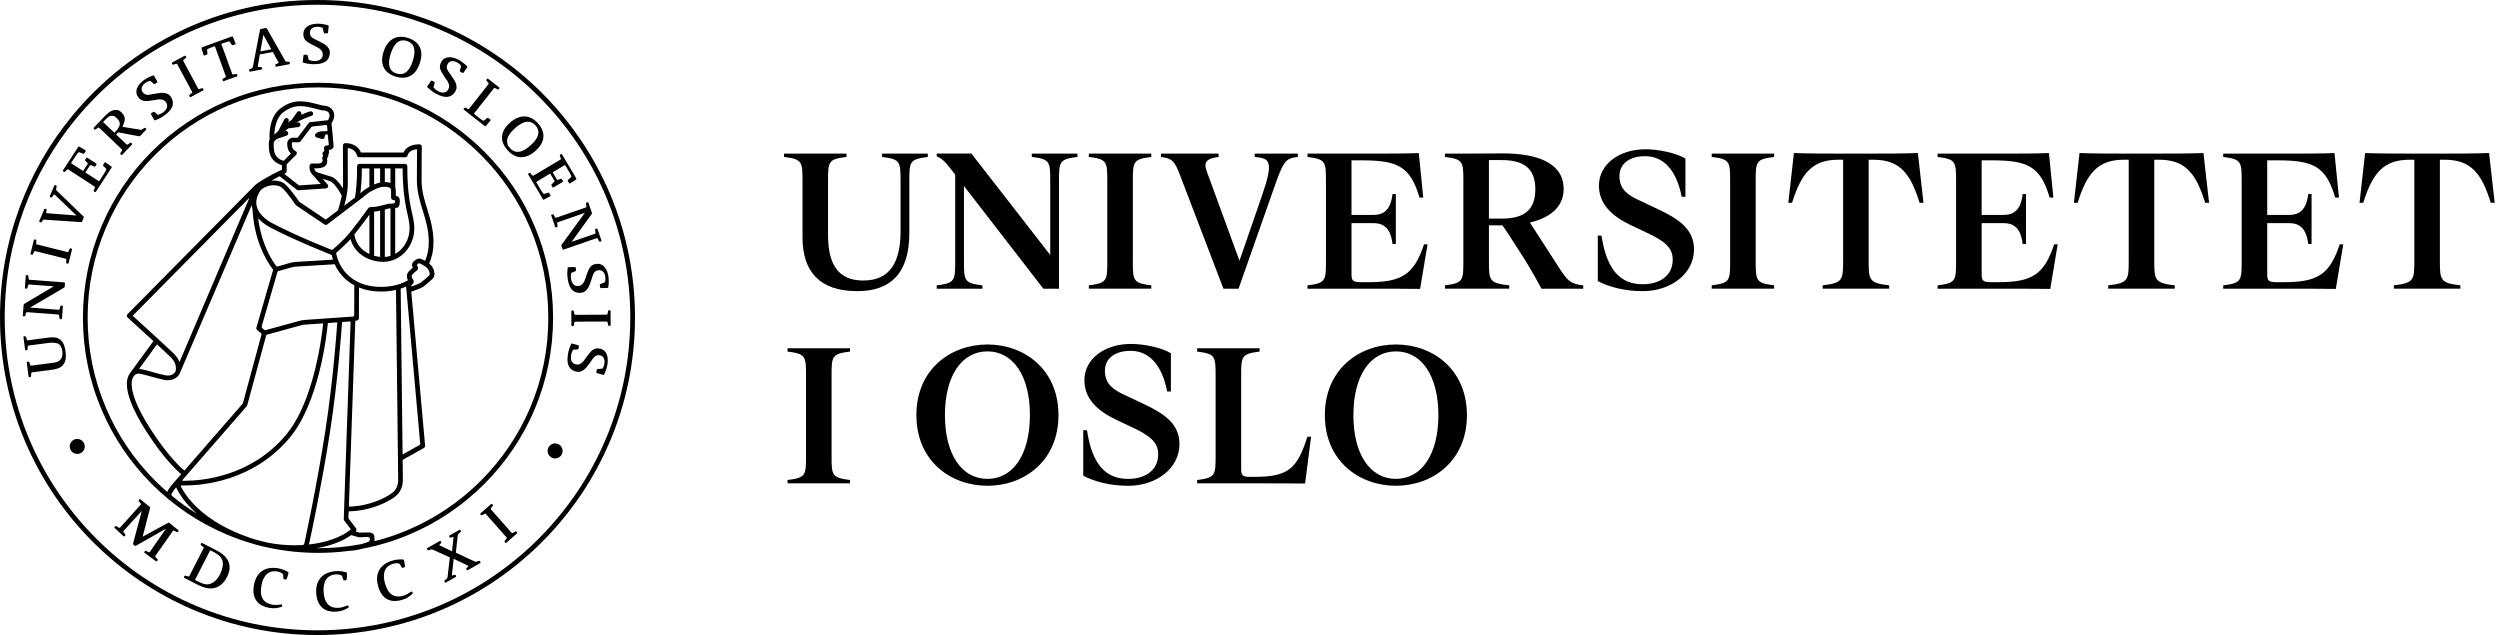 <?xml version="1.0" encoding="UTF-8"?>
<svg id="Layer_1" data-name="Layer 1" xmlns="http://www.w3.org/2000/svg" version="1.1" viewBox="0 0 911.89 231.63">
  <defs>
    <style>
      .cls-1 {
        fill: #000;
        stroke-width: 0px;
      }
    </style>
  </defs>
  <g id="Segl">
    <g>
      <path class="cls-1" d="M0,115.82c0-27.98,9.92-53.65,26.44-73.67h0C47.68,16.41,79.83,0,115.8,0h0c63.97,0,115.81,51.86,115.82,115.82h0c0,63.95-51.85,115.81-115.82,115.81h0c-63.95,0-115.8-51.85-115.8-115.81h0ZM1.72,115.82c0,31.51,12.77,60.02,33.42,80.67h0c20.65,20.65,49.16,33.42,80.66,33.42h0c31.51,0,60.03-12.77,80.68-33.42h0c20.65-20.65,33.42-49.16,33.42-80.67h0c0-31.5-12.77-60.02-33.42-80.67h0C175.83,14.5,147.31,1.73,115.8,1.73h0C80.36,1.73,48.7,17.89,27.77,43.25h0C11.49,62.98,1.72,88.26,1.72,115.82h0Z"/>
      <g>
        <path class="cls-1" d="M25.44,162.8c.02-1.51,1.26-2.72,2.77-2.7,1.51.02,2.73,1.26,2.71,2.77-.02,1.52-1.26,2.73-2.77,2.71-1.51-.02-2.72-1.26-2.71-2.78Z"/>
        <path class="cls-1" d="M199.74,164.44c.02-1.51,1.26-2.72,2.77-2.7,1.51.02,2.73,1.26,2.71,2.77-.02,1.51-1.26,2.73-2.77,2.71-1.51-.03-2.73-1.27-2.71-2.78Z"/>
      </g>
      <path class="cls-1" d="M195.02,82.55c-4.33-10.22-10.51-19.39-18.39-27.27-7.87-7.86-17.04-14.05-27.25-18.37-10.57-4.46-21.81-6.72-33.37-6.72s-22.81,2.26-33.39,6.72c-10.21,4.32-19.37,10.52-27.26,18.37-7.87,7.88-14.05,17.04-18.36,27.27-4.48,10.56-6.75,21.8-6.75,33.36s2.27,22.83,6.75,33.39c4.31,10.2,10.49,19.38,18.36,27.25,7.88,7.87,17.04,14.06,27.26,18.38,3.2,1.36,6.46,2.5,9.77,3.45.03.01.06.02.09.03,1.66.52,3.35.93,5.05,1.27,6.03,1.32,12.2,1.99,18.48,1.99,3.82,0,7.61-.25,11.35-.74h.03c2.18-.13,3.72-.46,4.73-.77,5.9-1.12,11.68-2.86,17.26-5.22,10.21-4.32,19.38-10.51,27.25-18.38l-.61-.61.61.61c7.88-7.87,14.05-17.05,18.38-27.25,4.46-10.56,6.73-21.8,6.73-33.39s-2.26-22.8-6.72-33.37ZM62.81,180.96c-.13-.11-.35-.47-.24-.75.05-.11.11-.24.18-.36.37-.69.97-1.49,1.48-2.1.89,1.92,3.04,5.63,7.58,9.64-3.14-1.94-6.14-4.08-9-6.43ZM62.1,130.12c1.76,1.72,2.07,3.21,2.08,4.22,0,.41-.06.73-.11.95-.03.11-.05.19-.07.24,0,.01-.01.02-.01.03-.08.12-.77,1.42-2.74,1.42-.3,0-.65-.03-1.03-.11-3.33-.65-6.63-1.94-9.35-2.28-.04-.01-.1,0-.15-.01l6.54-8.97c2.14,1.97,3.99,3.69,4.84,4.51ZM48.4,115.17l42.62-43.1-25.55,59.99c-.38-1-1.05-2.1-2.17-3.18-2.39-2.32-12.24-11.29-14.9-13.71ZM59.88,138.56c.48.09.94.14,1.36.14,1.52.01,2.62-.57,3.3-1.16s.96-1.17.99-1.24h0v-.02s.01-.02.02-.05l.05-.11,26.21-61.3c.06.41.18,1.2.29,1.58.41,6.88,1.99,11.71,3.65,15.41.96,2.14,1.94,3.78,2.7,4.93.38.58.71,1.04.96,1.37.08.11.16.21.22.29l-6.11,21.11c-.1.33.02.7.29.91l1.46,1.16s.18.17.1.49c-.09.32-6.8,25.1-6.8,25.1l-21.32,24.48c-1.58-1.31-6.2-5.59-12.32-15.1-5.33-8.27-6.92-13.49-6.91-16.46,0-1.48.37-2.38.81-2.94l.02-.02.02-.03s.05-.07.08-.1c.49-.54,1.09-.73,1.54-.73.06,0,.11,0,.16.01,2.37.3,5.72,1.58,9.23,2.28ZM105.09,48.34c-.15-.44-.62-.68-1.06-.54.38-.34.75-.66,1.11-.97l3.7-.48c.47-.06.8-.5.74-.97s-.49-.8-.97-.74l-.56.08c1.16-.68,2.34-1.23,3.32-1.63.66-.27,1.22-.48,1.62-.62.4-.13.61-.2.62-.2.46-.13.72-.61.58-1.07-.14-.45-.62-.71-1.07-.58-.03.01-1.47.43-3.33,1.28.27-.39.18-.92-.21-1.2-.39-.27-.93-.18-1.2.21l-1.98,2.81c-.18.12-.36.23-.53.35-.25.18-.53.39-.83.63l.2-.39c.22-.42.05-.94-.37-1.16-.42-.22-.94-.05-1.16.37l-2.17,4.22c-.54.5-1.04.97-1.47,1.38.07-2.25.67-6.22,3.2-8.11,2.48-1.9,4.54-2.31,6.26-2.31,1.01,0,1.9.15,2.69.27.37.05,1.7.37,2.85.66,1.16.3,2.21.57,2.21.58l.22.03c1.27.01,1.9.33,2.24.67.34.34.47.8.48,1.31.01.43-.18.92-.39,1.29-.08.14-.15.24-.21.34l-6.43.71c-.23.03-.45.15-.59.33l-4.05,5.34h-1.98s-.18.03-.18.03c-.08.02-.44.1-.84.43-.41.32-.81.97-.79,1.8-.01,1.61.55,2.71,1.16,3.35.06.07.13.13.19.19l-2.64,2.64c-.41-.11-1.08-.34-1.7-.78-.8-.56-1.53-1.39-1.77-2.84-.13-.84-.18-1.53-.18-2.08,0-.58.05-1,.11-1.3.01-.01.02-.01.03-.02,0,0,.39-.38.99-.96l3.64-1.24c.41-.17.65-.66.5-1.11ZM118.26,54.92s.01.27-.21.4c-.23.13-.38.35-.43.61-.04.26.07.5.21.71.03.05.04.16-.02.27-.06.1-.17.3-.17.3-.12.21-.15.46-.07.69v.03c.04.1.1.38.1.68,0,.17-.13.65-.47.79-.32.14-.86.25-1.58.27l-1.82-.04c-.42-.01-.79.29-.86.7-.01.04-.05.27-.05.63,0,.47.07,1.18.45,1.9.14.28.35.55.6.8,0,0,0,.01.01.01h0l3.06,3.43-7.94.54-5.41-4.23c.27-.13.42-.21.42-.21.29-.14.48-.44.48-.77v-2.5l3.47-3.48c.21-.21.3-.53.23-.82-.08-.3-.3-.53-.59-.61h0c-.16-.11-1.2-.44-1.23-2.57.01-.35.1-.39.17-.48.03-.02.06-.04.08-.06l2.26-.02c.27,0,.52-.13.68-.34,0,0,3.61-4.78,3.86-5.08.25-.31.63-.34.63-.34l4.89-.53s.25-.01.29.29c.04.45.09,1,.15,1.6.01.25-.15.34-.25.35-.62.02-1.27.04-1.96.06-.72.03-1.51.36-2.03.8-.39.32-.4.93-.04,1.28.2.19.63.26,1.1.4.59.18,1.25.4,1.58.3.42-.14.58-.51.61-.92.03-.45.3-.77.76-.77.19,0,.31.16.33.32.09.86.24,1.94.3,2.56.03.3.05.58.07.82.01.31-.26.33-.4.35-.29.04-.51.04-.51.05-.23.01-.45.11-.6.29-.16.17-.23.4-.22.63l.07.91ZM108.28,69.22c.15.12.34.18.53.18h.06l10.02-.68c.33-.02.62-.23.74-.54.13-.3.06-.65-.15-.9l-1.8-2.02c1.05.32,1.95.6,2.65.81.54.14,1.52,1,2.35,2.13.79,1.03,1.51,2.25,1.99,3.24-.35,1.78-.86,3.53-1.4,5.29l-4.44,3.37-9.67-6.51c-.49-.72-2.74-4-4.9-6.17-1.15-1.13-2.77-1.58-4.39-1.58-.3,0-.6.02-.9.05.42-.23.85-.46,1.26-.68.63-.33,1.24-.65,1.77-.93l6.28,4.94ZM99.85,67.57c1.32,0,2.49.38,3.18,1.07,1.12,1.12,2.33,2.64,3.24,3.88.92,1.24,1.54,2.17,1.54,2.18.06.1.14.18.24.24l10.32,6.95c.31.21.71.2,1-.03l13.14-9.99.06-.05s.29-.26.67-.58c.38-.32.86-.7,1.15-.88.68-.45,3.58-2.17,5.43-2.22.16-.01.32-.01.47-.01.89-.01,1.54.15,1.87.37.31.22.45.4.48,1.05,0,1.05.02,2.6.02,2.6,0,.42.3.7.71.77.32,0,.76.09.76.59,0,.57-.39.65-.57.68-.31.04-.61.08-.73.09h-.81l-.22.03s-1.11.29-2.3.57c-.59.14-1.21.29-1.71.39-.25.05-.47.1-.64.13-.08.01-.15.02-.2.03-.05.01-.06,0-.06.01-.76,0-1.94.13-1.96.13-.24.03-.47.16-.61.36,0,.01-1.46,2.07-3.28,4.5s-4.03,5.25-5.44,6.66-2.68,2.58-3.53,3.32c-.26.23-.49.42-.68.58-.1.08-.33.19-.58.09-1.26-.52-3.95-1.6-7.19-2.98-4.52-1.93-10.12-4.44-14.36-6.71-.84-.43-2.34-1.35-3.58-2.66-.13-.14-.26-.29-.39-.44-.04-.05-.08-.1-.12-.14-.1-.12-.19-.24-.28-.35-.07-.09-.13-.19-.2-.28-.06-.08-.11-.16-.16-.25-.06-.09-.12-.19-.18-.29-.02-.04-.04-.08-.07-.12-.12-.21-.22-.42-.31-.64-.01-.03-.03-.06-.04-.09-.05-.13-.1-.26-.14-.39h0c-.08-.24-.14-.48-.19-.72-.02-.1-.04-.21-.06-.31-.01-.08-.02-.16-.03-.24-.02-.2-.04-.4-.04-.61,0-.14.01-.27.02-.41.01-.11.02-.23.04-.35v-.06c.04-.28.1-.56.18-.85h0c.05-.17.1-.35.17-.53,0-.01.01-.02.01-.03.06-.16.13-.34.2-.51.01-.02.02-.05.03-.07.07-.16.15-.32.24-.48.02-.03.04-.07.06-.11.11-.19.22-.39.34-.59h0c.78-1.33,3.03-2.32,5.09-2.3ZM126.83,54.44c0-.38.13-.44.2-.43,1.31.21,2.03.78,2.49,1.32.28.34.45.69.55.94.05.13.08.23.1.3.01.03.01.06.02.07h0c.07.41.43.72.85.72h16.8c.43,0,.79-.31.85-.73.02-.08.15-.63.69-1.14.45-.42,1.19-.88,2.53-1.05.18-.04.21.14.21.3,0,1.78-.06,5.49-.06,10.87,0,4.38,1.13,7.92,2.21,11.42,1.09,3.51,2.13,6.98,2.13,11.42,0,2.37-.45,4.64-1.33,6.7-.77-.43-1.42-.69-1.78-.79-.12-.03-.24-.05-.36-.05-.68.03-1.12.33-1.55.63-.42.34-.75.58-.99,1.12-.07.18-.1.36-.1.53.01.47.17.79.29,1.04-.18.15-.39.32-.6.51-.28.25-.57.52-.82.81s-.48.56-.62.98c-.08.26-.13.53-.13.81,0,.53.15,1.01.39,1.5-2.61,1.51-5.88,2.4-9.82,2.41-5.75,0-9.86-1.98-12.6-4.84-2.03-2.14-3.29-4.8-3.8-7.56.85-.72,2.34-2.03,4.23-3.92.32-.32.67-.7,1.04-1.12.61,2.16,1.82,3.96,3.4,5.3,2.21,1.88,5.1,2.89,8.09,2.98.05.01.11.02.16.02.02,0,.05,0,.07-.01.07,0,.14.01.21.01,6.47-.02,11.32-5.75,11.33-12.09,0-2.85-.67-4.84-1.29-7.91-.63-3.08-1.25-7.36-1.25-14.89,0-.23-.09-.45-.25-.61-.16-.16-.38-.25-.61-.25h-16.59c-.23,0-.45.09-.61.25-.16.16-.25.38-.25.61,0,5.39-.35,8.86-.79,11.44l-3.9,2.96c.31-1.12.59-2.26.81-3.42.02-.05.02-.1.03-.15.28-1.5.45-3.04.46-4.63,0-5.7-.02-10.22-.04-12.38ZM150.75,102.11c-.47-.66-.62-1.1-.61-1.39,0-.1.01-.19.05-.3h0c.07-.16.58-.71,1.04-1.1.46-.41.88-.72.88-.72.24-.15.4-.54.38-.77-.01-.34-.1-.46-.16-.6-.06-.12-.12-.23-.17-.32-.06-.13-.1-.42.16-.67.29-.3.71-.18.79-.14.32.13.84.37,1.35.67.75.44,1.51,1.05,1.78,1.57.28.48.51,1.12.5,1.55,0,.29-.12.5-.26.66-.28.32-2.81,2.44-3.07,2.6-.27.19-1.35.65-2.27.99-.27.1-.53.19-.76.28-.32.13-.37-.08-.37-.08,0,0-.06-.19.06-.31.15-.12.29-.25.43-.4.15-.2.38-.39.41-.93.03-.18-.03-.41-.16-.59ZM153.28,161.9s.03.25-.17.37c-.2.11-6.26,3.51-6.26,3.51l-.7-60.5c.69-.22,1.35-.48,1.98-.77l5.15,57.39ZM125.55,189.87s2.23,2.89,2.32,3.02c.09.13.02.28-.04.33-3.38,2.76-8.86,4.69-15.13,5.38.99-4.55,4.79-22.48,7.62-40.74,2.91-18.82,4.2-36.69,4.45-40.41,0,0,2.26-.15,2.66-.19.39-.04.44.19.44.43-.01.24-2.48,71.6-2.48,71.6-.02.23.04.42.16.58ZM95.51,118.85s5.6-19.36,5.68-19.62c.07-.26.33-.33.33-.33,0,0,4.1-1.15,4.75-1.36s1.73-.29,1.73-.29l14.09-.86c.74,1.65,1.75,3.21,3.05,4.58,1.14,1.21,2.51,2.26,4.09,3.11,0,0-.03,10.72-.03,10.92s-.1.43-.55.47c-.45.04-14.17.99-17.59,1.24-.49.03-1.07.12-1.59.26-.52.15-12.47,3.42-12.47,3.42,0,0-.41.06-.61-.09-.2-.16-.31-.25-.68-.54-.37-.3-.2-.91-.2-.91ZM100.81,97.11c-1.36-1.87-5.32-7.41-6.66-17.52.09.11.19.21.28.31,1.43,1.5,3.06,2.5,4.03,3,8.63,4.62,22.48,10.08,22.5,10.09.01,0,.02,0,.03.01.12.58.28,1.14.47,1.71l-13,.79s-1.53.07-2.63.38c-1.33.37-4.37,1.24-4.57,1.31-.26.07-.41-.02-.45-.08ZM129.6,117.03l.63-.13c.4-.08.69-.44.69-.84l.03-11.17c2.3.93,4.97,1.46,8.01,1.46h.03c1.95,0,3.77-.22,5.45-.6l.8,69.21v.21c.01.71-.18,3.19-2.21,4.65-2.52,1.84-8.16,4.77-15.78,4.97l2.35-67.76ZM129.26,85.51c2.01-2.47,4.23-5.5,5.48-7.22v14.37c-.86-.4-1.66-.9-2.36-1.5-1.63-1.39-2.77-3.26-3.12-5.65ZM136.46,93.29v-16.13c.15-.01.3-.01.42-.01.35-.01.71-.09,1.26-.2.16-.04.33-.07.51-.11v16.86c-.75-.08-1.48-.21-2.19-.41ZM140.37,93.72v-17.3c.79-.19,1.48-.37,1.74-.43h.32v17.35c-.66.21-1.34.34-2.06.38ZM145.72,72.51c-.1-.31-.29-.77-.88-.97-.15-.04-.32-.09-.47-.12,0-.54-.01-1.3-.01-1.89.01-.41-.06-.81-.2-1.17v-6.93h2.7c.04,7.1.67,11.32,1.28,14.38.65,3.19,1.26,5.02,1.25,7.57,0,2.74-1.05,5.35-2.79,7.26-.71.79-1.54,1.45-2.45,1.96v-16.75c.06-.01.13-.02.18-.02.08-.01.16-.02.21-.02h.07c.32,0,.55-.16.66-.27.37-.41.36-.65.46-.98.07-.32.1-.68.11-1.04,0-.35-.02-.67-.12-1.01ZM142.43,61.43v5.29c-.62-.23-1.31-.31-2.06-.32v-4.97h2.06ZM138.65,61.43v5.14c-.75.16-1.5.42-2.19.72v-5.86h2.19ZM134.74,61.43v6.72c-.58.32-1.02.6-1.27.75-.78.49-1.83,1.43-2.03,1.61h0c.3-2.29.52-5.18.55-9.08h2.75ZM66.57,175.07c.22-.25,23.43-26.9,23.43-26.9.09-.1.15-.21.18-.34,0,0,6.87-25.35,6.92-25.52.05-.18.23-.23.23-.23,0,0,12.18-3.33,12.64-3.47.47-.13,1.14-.19,1.14-.19l6.76-.47c-.08.79-.22,2.06-.44,3.69-1.15,8.57-4.66,27.05-13.22,37.12-12.75,15.07-30.4,16.61-37.01,16.61h-.42c-.26,0-.43-.05-.21-.3ZM66.15,177.07c.31.01.66.01,1.04.01,6.84,0,25.05-1.57,38.32-17.21,10.92-12.97,13.66-37.71,14.09-42.04l3.42-.24c-.12,1.77-.42,5.97-.96,11.64-.71,7.61-1.83,17.85-3.46,28.38s-3.59,20.97-5.14,28.77c-1.15,5.77-2.07,10.09-2.47,11.95-.04.17-.25.48-.65.48-.95,0-1.9.09-2.87.08-3.14,0-6.39-.29-9.59-.91-1.68-.37-3.34-.78-4.99-1.26-11.87-3.74-18.76-9.03-22.69-13.31-1.97-2.15-3.2-4.06-3.93-5.42-.12-.22-.22-.42-.31-.61-.09-.19.02-.31.19-.31ZM115.64,199.93c4.92-.85,9.27-2.46,12.45-4.75l2.71.78c.1.03.2.04.3.04,0,0,2.52-.14,2.73-.15.72-.04,1.04.38,1.04.53s.02.34.02.34c0,0,.03.45-.26.74-.27.27-2.21.8-2.92,1.03-5.14.97-10.38,1.47-15.7,1.47-.12-.02-.25-.03-.37-.03ZM193.43,148.62c-4.25,10-10.29,18.98-18.02,26.71-7.72,7.71-16.7,13.77-26.7,18.01-3.94,1.67-7.97,3.02-12.07,4.05l-.1-1.67c0-1.01-1.14-1.51-1.77-1.51l-3.61.06s-1.11-.27-1.25-.31-.1-.18-.08-.21c.25-.31.27-.75.02-1.07l-2.76-3.6.09-2.56c8.1-.2,14.07-3.27,16.85-5.3,2.74-2.03,2.91-5.12,2.92-6.04,0-.13,0-.22-.01-.26l-.08-7.18s.05-.02.08-.03h0l7.68-4.31c.3-.17.46-.49.44-.83l-5.04-56.18c.22-.07.93-.32,1.74-.62.98-.38,2.02-.78,2.63-1.18.55-.39,2.86-2.33,3.42-2.91.49-.52.67-1.19.67-1.78-.01-.92-.36-1.75-.72-2.4-.32-.55-.75-1-1.23-1.39,1.06-2.36,1.6-4.97,1.59-7.67,0-4.71-1.13-8.42-2.21-11.93-1.09-3.51-2.14-6.83-2.14-10.91,0-7.57.08-12.07.08-12.08,0-.23-.09-.45-.25-.62-.16-.17-.38-.26-.61-.26-2.54-.01-4.12.83-4.99,1.77-.41.44-.65.87-.81,1.23h-15.54c-.15-.39-.41-.89-.83-1.4-.84-1.04-2.42-2.04-4.88-2.03-.23,0-.45.09-.61.26-.16.16-.25.38-.25.61,0,.01.05,5.71.05,13.7,0,.63-.03,1.25-.08,1.87-.32-.5-.66-1-1.02-1.48-.96-1.23-1.97-2.32-3.22-2.73-1.12-.34-2.79-.86-4.75-1.46-.72-.23-1.01-.55-1.22-.92-.12-.21-.18-.45-.22-.67l.95.02h.05c.86-.03,1.59-.14,2.22-.4.62-.25,1.18-.71,1.39-1.4.11-.35.14-.69.14-.99,0-.34-.04-.63-.09-.85l.41-.72c.13-.23.15-.51.05-.75.19-.17.29-.43.27-.69l-.06-.88s.08-.02.13-.02c.26-.05.53-.11.82-.24.14-.07.29-.15.45-.31.16-.15.33-.44.33-.77,0-.23-.05-.78-.13-1.65-.19-2.12-.52-5.72-.63-6.84.35-.47.96-1.44.98-2.71,0-.81-.23-1.77-.98-2.52-.72-.73-1.85-1.16-3.35-1.18-.67-.18-4.14-1.1-5.15-1.25-.75-.11-1.75-.28-2.93-.28-2.01-.01-4.55.53-7.31,2.67-3.57,2.81-3.86,7.84-3.88,10.07,0,.43.01.77.03.96-.12.36-.3,1.1-.3,2.28,0,.65.05,1.43.2,2.35.35,2.23,1.73,3.58,2.95,4.28.62.36,1.2.57,1.64.7v1.64c-.68.34-4.97,2.23-9.1,5.07-.09.08-.43.27-.75.64-.01.01-.02.01-.03.02l-46.43,46.95c-.16.16-.25.39-.25.63.01.23.11.46.28.61.01.01,3.2,2.91,6.74,6.15.88.81,1.79,1.63,2.67,2.44l-8.51,11.67c-.72.91-1.18,2.24-1.17,4,.01,3.56,1.77,8.97,7.18,17.4,6.17,9.59,10.89,14.01,12.64,15.46l-2.25,2.58c-.08.08-.8.84-1.54,1.83-.39.51-.78,1.08-1.09,1.66-.08.14-.15.28-.21.43-1.52-1.32-3-2.69-4.44-4.13-7.71-7.72-13.77-16.7-17.99-26.71-4.39-10.34-6.61-21.35-6.61-32.71s2.22-22.33,6.61-32.69c4.23-10.02,10.28-19,17.99-26.72,7.73-7.71,16.7-13.77,26.71-18.01,10.37-4.37,21.36-6.59,32.71-6.59s22.34,2.21,32.7,6.59c10.01,4.24,18.99,10.3,26.7,18.01s13.77,16.7,18.02,26.72c4.37,10.36,6.59,21.36,6.59,32.69.03,11.37-2.19,22.38-6.56,32.72Z"/>
      <g>
        <path class="cls-1" d="M17.79,123.12c.99-.13,1.84-.12,2.54.03.71.15,1.31.44,1.8.87s.88,1.01,1.17,1.73c.29.71.5,1.58.63,2.59.11.86.12,1.67.04,2.4-.09.73-.31,1.38-.66,1.94s-.83,1.02-1.45,1.39c-.62.36-2.09.67-2.09.67-.14.03-.37.07-.51.09l-7.6.99c-.14.02-.26.15-.27.29l-.06,1.12c-.01.14-.13.28-.27.3l-.34.04c-.14.02-.27-.08-.29-.22l-.67-5.12c-.02-.14.08-.27.23-.29l.33-.04c.14-.02.29.08.34.21l.35,1.05c.04.14.2.23.34.21l8.5-1.11c1.04-.14,1.82-.55,2.34-1.26.52-.7.7-1.67.54-2.89-.17-1.27-.6-2.15-1.3-2.64-.7-.49-2.81-.48-2.81-.48-.14,0-.38.02-.52.04l-7.72,1.01c-.14.02-.27.15-.27.29l-.07,1.12c-.01.15-.13.28-.27.3l-.33.04c-.14.02-.27-.08-.29-.23l-.6-4.59c-.02-.14.08-.27.22-.29l.34-.04c.14-.02.29.08.34.21l.35,1.07c.04.13.2.23.34.21l7.65-1.01Z"/>
        <path class="cls-1" d="M8.62,111.22c0-.14.12-.32.24-.39l10.73-6.4-8.98-.66c-.14-.01-.29.09-.33.23l-.29,1.06c-.04.14-.19.24-.33.23l-.34-.02c-.14-.01-.25-.14-.24-.28l.33-4.41c.01-.14.14-.25.28-.24l.34.03c.14.01.27.14.29.28l.13,1.12c.02.14.15.27.29.28l12.72.96c.14.01.25.14.24.28l-.1,1.25c-.01.14-.12.32-.24.39l-12.4,7.27,10.45.79c.14.01.29-.09.33-.23l.29-1.06c.04-.14.18-.24.33-.23l.34.02c.14.01.25.13.24.28l-.34,4.42c-.01.14-.14.25-.28.24l-.34-.03c-.14-.01-.27-.14-.29-.28l-.13-1.11c-.02-.14-.15-.27-.29-.28l-11.43-.87c-.14-.01-.29.09-.33.23l-.29,1.08c-.04.14-.18.24-.33.23l-.34-.02c-.14-.01-.25-.14-.24-.28l.31-3.88Z"/>
        <path class="cls-1" d="M13.02,87.4c.14.04.25.18.24.32l-.06,1.1c-.01.14.1.29.24.33l11.13,2.78c.14.04.3-.04.36-.17l.46-1c.06-.13.22-.21.36-.17l.33.08c.14.04.23.18.19.32l-1.25,5.01c-.04.14-.18.22-.31.19l-.33-.08c-.14-.03-.25-.18-.24-.32l.06-1.1c.01-.14-.1-.29-.24-.32l-11.13-2.78c-.14-.04-.3.04-.36.17l-.47,1c-.06.13-.22.21-.36.17l-.33-.09c-.14-.03-.22-.17-.19-.31l1.25-5.01c.04-.14.18-.22.32-.19l.33.07Z"/>
        <path class="cls-1" d="M30.46,78.96c.1.1.14.29.08.42l-.6,1.42c-.06.13-.22.23-.36.22l-13.51-.91c-.14-.01-.33.08-.41.19l-.5.68c-.09.12-.26.17-.39.11l-.31-.13c-.13-.05-.19-.21-.14-.34l1.85-4.35c.06-.13.21-.19.34-.14l.31.13c.13.05.22.22.19.36l-.16.87c-.02.14.07.26.21.28l10.85.84-7.97-7.62c-.1-.1-.25-.08-.34.04l-.6.88c-.08.12-.25.17-.39.12l-.31-.13c-.13-.06-.19-.21-.14-.34l1.67-3.92c.06-.13.21-.19.34-.14l.31.13c.13.06.22.22.19.36l-.21,1.02c-.03.14.03.34.13.43l9.87,9.52Z"/>
        <path class="cls-1" d="M57.59,41.89c.33-.09.66-.21,1.01-.38.35-.16.64-.33.86-.49.78-.58,1.26-1.19,1.45-1.85s.05-1.3-.41-1.93c-.27-.37-.59-.63-.95-.77-.36-.14-.74-.21-1.14-.22-.4-.01-.82.03-1.25.11s-.86.15-1.29.22c-.65.09-1.23.16-1.76.23s-1.01.08-1.44.02c-.44-.05-.84-.18-1.21-.39-.37-.21-.72-.54-1.05-.99-.36-.49-.58-1.01-.65-1.54s-.01-1.07.17-1.6c.19-.54.5-1.07.93-1.59.44-.52.98-1.02,1.62-1.5.24-.18.51-.36.82-.53.3-.18.61-.34.93-.5.32-.15.63-.3.94-.43s.6-.22.6-.22c.14-.04.28-.05.31-.02.04.03.12.16.19.28l1.09,1.91c.07.13.03.3-.08.38l-.72.53c-.11.08-.3.08-.41-.01l-1.33-1.12c-.23,0-.51.07-.83.19-.32.12-.66.32-1.03.6-.67.5-1.08,1.04-1.25,1.65-.16.6-.04,1.18.36,1.73.26.35.54.59.84.73.3.13.62.2.96.2s.7-.03,1.06-.11c.37-.08.75-.15,1.14-.22.54-.07,1.1-.16,1.69-.27.58-.1,1.15-.14,1.71-.12.55.02,1.07.14,1.56.34.49.2.9.56,1.26,1.08.45.67.7,1.31.76,1.92.06.61-.02,1.19-.25,1.75-.22.55-.58,1.09-1.07,1.61-.49.52-1.07,1.02-1.72,1.5-.59.44-1.21.81-1.86,1.13s-1.49.66-1.49.66c-.13.05-.27.07-.3.04s-.12-.16-.19-.28l-1.1-1.9c-.07-.13-.04-.3.08-.38l.72-.53c.11-.09.3-.08.41.01l1.31,1.07Z"/>
        <path class="cls-1" d="M67.87,20.75c.07.13.03.3-.08.4l-.86.69c-.11.09-.15.27-.08.39l5.43,10.11c.07.13.24.19.37.15l1.05-.33c.14-.04.3.02.37.15l.16.3c.07.13.02.28-.11.35l-4.55,2.44c-.13.07-.28.02-.35-.11l-.16-.3c-.07-.12-.03-.3.08-.39l.85-.7c.11-.09.15-.26.08-.39l-5.43-10.1c-.07-.13-.23-.2-.37-.15l-1.05.33c-.14.04-.3-.03-.37-.15l-.16-.3c-.07-.13-.02-.29.11-.35l4.55-2.45c.13-.07.29-.02.35.11l.17.3Z"/>
        <path class="cls-1" d="M73.52,17.45c.03-.08.17-.19.3-.24l10.61-3.86c.14-.05.3-.07.37-.05.07.02.17.15.22.28l.91,2.27c.05.13-.01.28-.15.33l-.85.31c-.14.05-.31-.01-.39-.13l-.75-1.11c-.08-.12-.26-.18-.39-.14l-1.11.33c-.14.04-.36.11-.49.16l-1.08.39,3.98,10.97c.05.13.21.23.35.2l1.09-.17c.14-.02.3.07.35.2l.12.32c.05.14-.02.28-.16.33l-4.85,1.76c-.14.05-.29-.02-.33-.16l-.12-.32c-.05-.13.01-.3.13-.37l.95-.57c.12-.07.18-.24.13-.38l-3.99-10.97-1.08.4c-.14.05-.35.14-.49.19l-1.06.46c-.13.06-.23.22-.21.36l.14,1.33c.02.14-.08.3-.22.35l-.85.31c-.14.05-.28-.02-.33-.16l-.73-2.25c-.04-.11-.05-.29-.02-.37Z"/>
        <path class="cls-1" d="M99.5,18.95l-4.74.9-.73,4.34c-.02.14.07.26.22.26l.98.02c.14,0,.28.12.31.26l.06.33c.02.14-.07.28-.21.3l-4.15.78c-.14.02-.28-.07-.3-.21l-.06-.33c-.03-.14.06-.3.19-.36l.85-.36c.13-.06.26-.22.29-.36l2.62-13.64c.03-.14.17-.28.3-.31l1.82-.34c.14-.02.31.05.38.18l6.75,11.86c.07.12.25.23.39.23l.9.03c.15,0,.28.12.31.26l.06.33c.03.14-.07.28-.21.3l-4.75.9c-.14.02-.28-.07-.31-.21l-.06-.33c-.03-.14.06-.3.19-.36l.85-.36c.13-.05.18-.2.12-.33l-2.07-3.78ZM96.06,12.71l-1.09,6.03,4-.75-2.91-5.28Z"/>
        <path class="cls-1" d="M112.63,21.87c.31.12.66.22,1.04.29s.71.11.98.11c.97,0,1.72-.21,2.27-.63.54-.42.81-1.01.81-1.79,0-.46-.11-.86-.31-1.18-.21-.33-.47-.61-.79-.86s-.68-.46-1.08-.65c-.39-.19-.79-.39-1.17-.59-.57-.31-1.09-.59-1.56-.85-.46-.26-.86-.53-1.18-.83s-.57-.64-.74-1.03c-.17-.39-.26-.86-.26-1.42,0-.61.13-1.16.38-1.63.26-.47.62-.87,1.09-1.19s1.03-.57,1.69-.73c.66-.17,1.39-.25,2.2-.26.3,0,.62.02.97.06s.7.09,1.04.15c.35.06.69.13,1.01.21.33.08.61.18.61.18.13.05.26.12.27.16.01.05.01.2-.01.34l-.26,2.18c-.02.14-.15.26-.29.26h-.89c-.14,0-.29-.11-.32-.25l-.42-1.69c-.19-.14-.45-.25-.78-.33-.33-.09-.72-.13-1.19-.13-.83,0-1.49.2-1.98.59-.49.39-.73.93-.73,1.61,0,.44.09.8.25,1.08s.38.53.66.73c.27.2.58.38.92.54.34.16.69.32,1.05.5.48.26.98.52,1.52.78.53.26,1.01.57,1.44.91.43.35.78.74,1.06,1.19.27.45.4.99.37,1.61-.04.81-.21,1.47-.52,2s-.72.95-1.23,1.26c-.51.32-1.12.54-1.82.66-.7.13-1.46.19-2.28.19-.74,0-1.46-.06-2.17-.18-.71-.13-1.59-.35-1.59-.35-.14-.04-.26-.1-.26-.15-.01-.04,0-.2.02-.34l.24-2.18c.02-.14.15-.26.29-.26h.89c.14,0,.29.11.32.25l.44,1.66Z"/>
        <path class="cls-1" d="M149.69,27.67c-1.56.84-3.4.91-5.53.22-1.03-.33-1.89-.78-2.6-1.34s-1.24-1.22-1.61-1.98-.56-1.62-.57-2.58.17-2,.53-3.13c.38-1.18.87-2.17,1.48-2.96.6-.79,1.29-1.39,2.06-1.81.77-.41,1.62-.64,2.54-.67.92-.04,1.89.11,2.9.43,1.01.33,1.87.77,2.59,1.33.71.56,1.26,1.23,1.63,2s.57,1.64.58,2.61c.02.96-.16,2.02-.53,3.16-.76,2.31-1.91,3.89-3.47,4.72ZM150.98,17.37c-.38-1.2-1.21-2-2.49-2.42-1.3-.42-2.45-.27-3.46.45-1,.72-1.84,2.09-2.49,4.12-.67,2.05-.81,3.67-.44,4.87.37,1.2,1.21,2,2.5,2.42,1.3.42,2.45.27,3.46-.45,1.01-.72,1.84-2.09,2.49-4.12.66-2.05.8-3.67.43-4.87Z"/>
        <path class="cls-1" d="M158.1,31.88c.22.26.47.51.77.76s.57.44.81.57c.85.46,1.61.64,2.29.53.68-.1,1.2-.5,1.57-1.18.22-.41.32-.8.3-1.19-.02-.38-.12-.76-.28-1.13-.17-.37-.37-.73-.63-1.08-.26-.36-.5-.71-.74-1.08-.35-.55-.67-1.05-.95-1.5s-.49-.88-.63-1.3c-.14-.42-.19-.83-.15-1.26.04-.42.19-.88.45-1.37.29-.54.67-.96,1.12-1.24.45-.29.96-.47,1.53-.52.57-.06,1.18,0,1.84.17s1.34.45,2.05.83c.26.14.54.31.82.52.29.2.57.41.84.63.28.22.54.45.79.67.25.23.45.45.45.45.1.11.17.23.15.27-.01.04-.09.18-.17.29l-1.27,1.79c-.08.12-.26.16-.38.09l-.78-.43c-.13-.07-.2-.24-.16-.38l.45-1.68c-.1-.21-.28-.43-.52-.67-.25-.23-.57-.46-.98-.68-.73-.39-1.4-.54-2.02-.43-.62.11-1.09.46-1.41,1.06-.21.38-.31.74-.3,1.07.01.33.08.65.22.96s.33.61.55.92c.23.3.45.61.68.94.29.45.61.93.95,1.41.34.49.62.99.83,1.5s.33,1.03.35,1.55c.02.53-.13,1.06-.45,1.6-.42.69-.89,1.19-1.42,1.5s-1.09.48-1.69.51-1.24-.07-1.91-.29c-.67-.23-1.37-.53-2.09-.92-.65-.35-1.25-.75-1.81-1.2s-1.23-1.07-1.23-1.07c-.11-.1-.18-.21-.16-.26.02-.04.1-.17.18-.29l1.26-1.8c.08-.11.25-.15.38-.09l.78.42c.13.07.2.24.16.38l-.44,1.65Z"/>
        <path class="cls-1" d="M172.99,41.28c-.09.11-.07.28.04.37l1.76,1.38c.11.09.3.23.42.31l.94.65c.12.08.31.07.42-.02l1.15-.93c.11-.09.3-.09.41,0l.72.56c.11.09.13.25.04.36l-1.52,1.81c-.09.11-.21.24-.26.28-.05.05-.19.01-.3-.08l-7.63-5.98c-.11-.09-.13-.25-.04-.37l.21-.26c.09-.11.27-.15.39-.09l.98.5c.13.07.3.03.39-.09l7.08-9.02c.09-.11.08-.29-.01-.4l-.72-.83c-.09-.11-.1-.29-.01-.4l.21-.26c.09-.11.25-.14.37-.05l4.05,3.17c.11.09.13.25.05.37l-.21.27c-.09.11-.26.15-.39.09l-.98-.5c-.13-.07-.31-.03-.39.09l-7.17,9.07Z"/>
        <path class="cls-1" d="M189.93,57.34c-1.77-.08-3.39-.95-4.87-2.63-.71-.81-1.23-1.63-1.55-2.47-.32-.84-.45-1.68-.38-2.53s.35-1.68.82-2.51c.48-.83,1.16-1.64,2.05-2.42.93-.82,1.86-1.42,2.78-1.8.92-.38,1.82-.55,2.69-.51.87.04,1.71.28,2.53.72.81.44,1.57,1.05,2.27,1.85.7.8,1.22,1.62,1.55,2.46.33.85.45,1.7.38,2.55-.07.86-.35,1.7-.83,2.54-.48.84-1.17,1.65-2.07,2.45-1.81,1.61-3.6,2.38-5.37,2.3ZM196.28,49.13c.29-1.22-.02-2.34-.91-3.35-.9-1.02-1.97-1.48-3.2-1.37-1.23.11-2.65.87-4.24,2.27-1.62,1.43-2.57,2.75-2.86,3.97-.29,1.22.01,2.34.92,3.36.9,1.02,1.97,1.48,3.2,1.37,1.23-.11,2.65-.86,4.24-2.27,1.62-1.43,2.57-2.75,2.85-3.98Z"/>
        <path class="cls-1" d="M202.15,66.34c.11-.09.14-.27.07-.39l-1.55-2.64-5.11,3.08,1.67,2.81c.07.12.2.32.28.44l.64.94c.08.12.26.18.39.14l1.4-.46c.13-.04.31.02.38.14l.48.8c.07.12.03.28-.1.35l-2.07,1.14c-.13.07-.28.14-.34.17-.06.02-.18-.06-.25-.18l-5.37-9.04c-.07-.12-.03-.28.09-.36l.29-.17c.12-.07.3-.05.4.06l.73.83c.09.11.27.13.4.06l9.86-5.86c.12-.07.18-.24.14-.38l-.37-1.04c-.05-.14.01-.3.14-.38l.29-.17c.12-.07.28-.03.36.09l5.12,8.62c.07.12.13.28.12.36-.01.07-.11.2-.23.28l-2.06,1.32c-.12.08-.28.04-.35-.08l-.47-.78c-.07-.12-.05-.3.06-.4l1.12-1.05c.1-.1.14-.28.07-.41l-.53-1.03c-.06-.13-.18-.33-.25-.45l-1.51-2.55-4.52,2.7,1.56,2.63c.07.12.24.18.38.13l1.03-.39c.13-.05.3.01.38.14l.39.66c.07.13.03.28-.09.36l-3.33,1.98c-.12.07-.28.03-.36-.09l-.39-.66c-.07-.12-.04-.3.07-.39l.94-.88Z"/>
        <path class="cls-1" d="M33.18,60.23c-.13-.06-.3,0-.38.12l-1.68,2.56,5.02,3.23,1.79-2.74c.08-.12.2-.32.27-.45l.56-.99c.07-.13.05-.31-.05-.41l-1.03-1.05c-.1-.1-.12-.28-.04-.4l.51-.78c.08-.12.24-.15.36-.07l1.94,1.36c.12.08.25.19.3.23.05.05.03.18-.05.3l-5.74,8.81c-.08.12-.24.15-.36.07l-.28-.18c-.12-.08-.17-.25-.12-.38l.42-1.02c.05-.13,0-.3-.12-.38l-9.61-6.26c-.12-.08-.3-.06-.4.05l-.77.79c-.1.1-.28.12-.4.04l-.28-.18c-.12-.08-.15-.24-.08-.36l5.48-8.4c.08-.12.2-.24.27-.27.07-.03.23.01.35.09l2.1,1.27c.12.07.16.23.08.35l-.5.76c-.08.12-.25.18-.39.13l-1.44-.53c-.13-.05-.31,0-.4.12l-.69.93c-.09.12-.22.31-.3.43l-1.63,2.48,4.42,2.87,1.67-2.56c.08-.12.06-.3-.05-.39l-.8-.76c-.1-.1-.12-.28-.05-.4l.42-.64c.08-.12.24-.16.36-.08l3.25,2.12c.12.08.16.24.08.36l-.42.65c-.08.12-.25.17-.38.11l-1.21-.55Z"/>
        <path class="cls-1" d="M215.89,77.61c.05.13.02.34-.07.46l-7.32,10.14,8.52-2.97c.13-.05.23-.2.21-.34l-.16-1.09c-.02-.14.07-.3.21-.34l.32-.11c.14-.05.29.03.33.16l1.45,4.18c.05.14-.03.29-.16.33l-.32.11c-.13.05-.3-.01-.38-.14l-.56-.98c-.07-.12-.24-.19-.38-.14l-12.06,4.17c-.14.05-.28-.03-.33-.16l-.41-1.19c-.05-.14-.02-.34.07-.46l8.49-11.61-9.91,3.43c-.14.05-.23.2-.21.34l.16,1.09c.02.14-.07.3-.21.34l-.32.11c-.14.05-.29-.02-.33-.16l-1.45-4.18c-.05-.13.02-.29.16-.33l.32-.11c.13-.05.3.01.37.14l.56.97c.07.12.24.19.38.14l10.84-3.75c.14-.05.23-.2.21-.34l-.16-1.11c-.02-.14.07-.3.21-.34l.32-.11c.14-.04.28.03.33.16l1.28,3.69Z"/>
        <path class="cls-1" d="M208.37,99.54c-.08.32-.12.68-.14,1.07-.02.39-.01.72.03.99.14.95.45,1.67.94,2.15.49.48,1.12.67,1.89.56.46-.07.83-.22,1.13-.48.29-.25.54-.55.74-.9.2-.35.36-.74.49-1.16s.27-.83.42-1.24c.23-.61.44-1.17.63-1.66.19-.5.41-.92.66-1.29.25-.36.56-.65.92-.87.36-.22.82-.37,1.37-.45.61-.09,1.16-.04,1.66.15s.95.49,1.33.91c.38.42.7.94.96,1.58.26.63.44,1.35.56,2.14.04.3.07.62.08.96.01.35.01.7,0,1.05-.01.35-.04.7-.07,1.03-.04.34-.09.63-.09.63-.03.14-.08.27-.13.29-.04.02-.2.04-.34.04l-2.2.05c-.14,0-.28-.11-.3-.25l-.13-.88c-.02-.14.07-.3.21-.36l1.61-.64c.11-.21.18-.48.22-.81.04-.34.03-.73-.04-1.2-.12-.82-.4-1.45-.86-1.88s-1.02-.59-1.69-.5c-.43.06-.78.19-1.04.4-.26.2-.47.45-.64.75-.16.3-.3.63-.41.99-.11.36-.22.73-.35,1.1-.19.51-.38,1.05-.56,1.61-.19.56-.42,1.08-.71,1.56-.28.47-.63.88-1.03,1.21-.41.33-.92.53-1.55.59-.8.08-1.49,0-2.05-.24s-1.04-.58-1.42-1.04c-.38-.46-.69-1.03-.91-1.71-.22-.67-.39-1.42-.51-2.23-.1-.73-.14-1.45-.12-2.17.03-.72.13-1.62.13-1.62.02-.14.06-.27.11-.28.04-.01.2-.02.34-.03l2.2-.06c.14-.01.28.11.3.25l.13.88c.02.14-.07.3-.2.36l-1.57.65Z"/>
        <path class="cls-1" d="M222.14,118.86c-.14,0-.28-.11-.31-.25l-.22-1.08c-.03-.14-.17-.25-.31-.25l-11.47.05c-.15,0-.28.12-.31.26l-.2,1.08c-.03.14-.16.26-.31.26h-.34c-.14,0-.26-.12-.26-.26l-.02-5.16c0-.14.12-.26.26-.26h.34c.14,0,.28.11.31.25l.21,1.08c.03.14.17.25.31.25l11.47-.05c.14,0,.28-.12.31-.26l.2-1.08c.03-.14.17-.26.31-.26h.34c.15,0,.26.12.26.26l.02,5.16c0,.14-.12.26-.26.26h-.33Z"/>
        <path class="cls-1" d="M209.01,127.59c-.17.29-.32.62-.45.98-.13.36-.22.68-.26.95-.15.95-.06,1.73.27,2.34.32.6.87.96,1.64,1.08.46.07.87.03,1.22-.12s.68-.37.97-.64c.29-.28.56-.6.81-.96s.5-.71.77-1.06c.4-.51.76-.98,1.09-1.4.33-.42.66-.76,1.01-1.03s.72-.46,1.14-.57c.41-.11.89-.12,1.44-.03.61.09,1.12.31,1.55.63.43.33.76.75,1,1.27.24.51.4,1.11.45,1.79.06.68.03,1.42-.1,2.21-.04.3-.12.61-.21.95-.09.34-.2.67-.31,1-.11.34-.24.65-.37.97-.13.31-.27.57-.27.57-.07.13-.16.23-.21.24-.05,0-.2-.03-.34-.06l-2.12-.6c-.14-.04-.23-.19-.21-.33l.14-.88c.02-.14.16-.26.3-.28l1.73-.14c.16-.17.31-.41.45-.71.14-.31.24-.69.32-1.15.13-.82.04-1.5-.27-2.05-.31-.54-.8-.87-1.47-.97-.43-.07-.8-.04-1.11.07-.31.12-.59.29-.83.53s-.47.51-.68.82-.43.63-.66.95c-.33.43-.67.89-1.01,1.37-.35.48-.72.91-1.13,1.28s-.86.65-1.35.85c-.48.2-1.04.24-1.65.11-.79-.17-1.42-.44-1.89-.83-.47-.39-.82-.87-1.05-1.42-.23-.55-.35-1.19-.36-1.9-.01-.71.05-1.47.17-2.28.11-.73.29-1.43.53-2.11s.6-1.51.6-1.51c.06-.13.14-.24.19-.24.04,0,.2.03.33.07l2.12.58c.14.04.23.18.21.33l-.14.88c-.02.14-.16.27-.3.28l-1.7.17Z"/>
      </g>
      <g>
        <path class="cls-1" d="M54.26,201.44c.13.06.3.01.38-.11l5.9-8.48-10.99,6.23c-.13.07-.32.05-.43-.04l-.44-.36c-.11-.09-.17-.28-.14-.42l3.18-11.87-6.67,7.27c-.1.1-.12.28-.03.39l.67.91c.09.12.08.3-.02.4l-.23.24c-.1.1-.26.11-.37.01l-3.25-3.03c-.11-.1-.11-.26-.01-.37l.23-.25c.1-.1.28-.13.4-.05l.94.59c.12.07.3.05.4-.05l7.55-8.38c.1-.11.1-.28,0-.39l-.71-.85c-.09-.11-.09-.29,0-.4l.21-.26c.09-.11.26-.13.37-.04l3.4,2.76c.11.09.17.28.14.42l-2.71,10.45,9.31-5.07c.13-.07.32-.05.43.04l3.26,2.65c.11.09.13.25.04.36l-.21.26c-.09.11-.27.15-.39.08l-.98-.53c-.13-.07-.3-.03-.39.08l-6.44,9.15c-.08.12-.07.3.03.41l.76.81c.1.1.11.28.02.4l-.2.27c-.09.12-.25.14-.36.06l-4.19-3.07c-.11-.08-.14-.25-.06-.36l.2-.27c.08-.12.26-.16.39-.1l1.01.51Z"/>
        <path class="cls-1" d="M78.88,200.71c1.01.51,1.89,1.09,2.65,1.74.75.64,1.32,1.37,1.7,2.17.38.8.55,1.69.51,2.66-.05.98-.37,2.05-.97,3.23-.56,1.1-1.22,1.98-1.98,2.63s-1.58,1.09-2.47,1.31-1.83.24-2.83.06-2.85-.97-2.85-.97c-.13-.06-.34-.15-.47-.22l-4.96-2.54c-.13-.06-.18-.22-.11-.35l.15-.3c.06-.13.23-.2.37-.16l1.07.31c.14.04.3-.03.37-.16l5.21-10.18c.07-.13.03-.3-.09-.39l-.87-.68c-.11-.09-.15-.26-.09-.39l.15-.3c.07-.13.22-.18.35-.11l5.16,2.64ZM81.21,206.74c.14-.79.12-1.51-.05-2.15-.18-.64-.52-1.22-1.01-1.72-.5-.51-1.73-1.24-1.73-1.24-.12-.08-.33-.19-.46-.25l-1.3-.67-5.53,10.81,1.24.64c.6.3,1.18.55,1.73.74.56.18,1.09.27,1.61.26.82-.07,1.62-.39,2.41-.96.79-.58,1.51-1.51,2.16-2.79.48-.99.79-1.88.93-2.67Z"/>
        <path class="cls-1" d="M103.34,210.78c-.03-.48-.02-.56-.03-.9-.02-.42-.15-.57-.57-.84-.17-.1-.35-.19-.54-.27-.31-.14-.66-.25-1.05-.32-.71-.13-1.38-.12-2.01.02-.63.14-1.19.42-1.69.84-.5.42-.93.98-1.29,1.68-.36.7-.62,1.55-.8,2.52-.38,2.08-.23,3.69.44,4.85s1.84,1.89,3.49,2.19c.48.09,1.01.12,1.58.1.49-.02,1.04-.09,1.68-.17.33-.04.36.2.36.2l.04.26s.03.3-.22.4c-.56.21-1.2.36-1.91.46-.83.11-1.73.08-2.72-.1-.94-.17-1.8-.46-2.58-.86-.78-.41-1.41-.94-1.92-1.62-.5-.67-.85-1.49-1.04-2.45-.19-.96-.16-2.08.07-3.37.24-1.3.63-2.38,1.18-3.25.55-.86,1.22-1.54,2.01-2.03.78-.49,1.66-.79,2.64-.92s2.01-.09,3.1.11c.74.14,1.42.33,2.04.59.43.18.84.36,1.22.55.53.26.39.71.39.71l-.57,1.88s-.14.41-.5.35c-.32-.06-.52-.09-.52-.09,0,0-.25-.04-.28-.52Z"/>
        <path class="cls-1" d="M125.13,211.26c-.14-.46-.15-.54-.24-.87-.12-.4-.29-.52-.76-.68-.18-.06-.38-.11-.59-.14-.33-.06-.7-.08-1.09-.06-.73.04-1.37.21-1.95.49-.57.29-1.05.69-1.44,1.22s-.67,1.18-.85,1.94c-.18.77-.24,1.65-.18,2.64.12,2.1.65,3.64,1.58,4.61.93.96,2.23,1.4,3.91,1.3.49-.03,1.01-.12,1.56-.28.47-.13.99-.33,1.59-.56.31-.12.4.11.4.11l.09.24s.1.28-.12.44c-.49.34-1.08.63-1.75.9-.78.3-1.66.49-2.66.55-.96.06-1.86-.02-2.71-.23-.85-.21-1.6-.58-2.25-1.11s-1.18-1.25-1.59-2.13c-.41-.89-.65-1.99-.73-3.29-.08-1.32.05-2.46.38-3.43.33-.97.82-1.79,1.47-2.45s1.43-1.16,2.35-1.52c.92-.35,1.93-.57,3.04-.63.75-.05,1.46-.02,2.12.09.46.07.9.15,1.32.24.58.13.55.6.55.6l-.11,1.96s-.03.43-.4.46c-.33.02-.52.03-.52.03,0,0-.27.02-.42-.44Z"/>
        <path class="cls-1" d="M146.39,206.78c-.24-.42-.26-.5-.42-.8-.2-.37-.39-.45-.88-.51-.19-.03-.4-.02-.61-.02-.34.01-.7.07-1.08.17-.7.19-1.3.49-1.8.89-.5.4-.88.89-1.15,1.49-.27.6-.41,1.29-.42,2.08-.02.79.11,1.66.37,2.62.56,2.03,1.4,3.42,2.51,4.17,1.11.75,2.48.9,4.1.45.47-.13.96-.33,1.46-.59.43-.23.9-.53,1.44-.88.28-.18.42.02.42.02l.14.22s.16.25-.02.45c-.41.43-.92.84-1.52,1.24-.7.47-1.52.83-2.49,1.1-.92.25-1.82.37-2.69.34s-1.68-.23-2.43-.61c-.75-.39-1.41-.97-2-1.75s-1.06-1.81-1.4-3.06c-.35-1.27-.47-2.42-.35-3.44s.43-1.92.92-2.7c.49-.78,1.15-1.44,1.98-1.98.82-.53,1.77-.95,2.84-1.25.72-.2,1.42-.32,2.09-.36.47-.03.92-.04,1.34-.04.59,0,.66.47.66.47l.31,1.94s.06.43-.3.53c-.32.09-.51.14-.51.14,0,0-.27.08-.51-.33Z"/>
        <path class="cls-1" d="M164.08,203.31l-6.31-2.86c-.13-.06-.35-.07-.49-.03l-.95.29c-.14.04-.31-.02-.38-.15l-.17-.29c-.07-.13-.03-.28.1-.36l4.54-2.58c.12-.07.28-.03.36.09l.17.3c.07.12.04.3-.06.4l-.56.52c-.11.1-.09.23.04.29l4.5,2.14.55-5.02c.02-.14-.08-.23-.22-.18l-.79.25c-.14.04-.31-.02-.38-.15l-.17-.29c-.07-.13-.03-.29.1-.36l3.6-2.05c.12-.07.28-.03.35.1l.17.29c.07.12.04.3-.07.4l-.82.72c-.11.09-.21.29-.22.43l-.7,6.39,6.99,3.25c.13.06.35.07.49.03l.97-.3c.14-.04.31.02.38.15l.17.29c.07.12.03.28-.1.35l-4.56,2.6c-.13.07-.28.03-.35-.1l-.17-.29c-.07-.13-.04-.31.07-.4l.61-.55c.11-.1.09-.23-.04-.29l-5.25-2.52-.64,5.88c-.02.14.08.22.22.18l.75-.23c.14-.04.31.02.38.15l.17.29c.07.12.03.28-.1.35l-3.62,2.06c-.12.07-.28.03-.35-.1l-.17-.29c-.07-.13-.04-.3.07-.4l.82-.72c.11-.09.21-.29.23-.43l.84-7.25Z"/>
        <path class="cls-1" d="M179.72,184.11c.09.11.1.29.01.4l-.68.88c-.09.11-.08.3.01.4l7.57,8.58c.09.11.27.14.4.06l.95-.56c.12-.07.3-.05.4.06l.22.25c.09.11.08.27-.02.37l-3.89,3.43c-.11.09-.27.09-.37-.02l-.22-.25c-.1-.11-.1-.29-.01-.4l.68-.88c.09-.11.08-.29-.01-.4l-7.57-8.58c-.09-.11-.27-.14-.4-.06l-.95.56c-.13.07-.3.04-.4-.06l-.22-.25c-.09-.11-.08-.27.02-.37l3.89-3.43c.11-.1.27-.08.37.02l.22.25Z"/>
      </g>
      <path class="cls-1" d="M50.72,49.71c.14.02.34-.04.43-.14l2.16-2.27c.1-.11.09-.27-.01-.37l-.24-.23c-.11-.1-.29-.11-.4-.03l-.82.57c-.12.08-.33.13-.47.11l-6.46-1.05c-.14-.02-.21-.15-.15-.28,0,0,.79-1.7.76-2.59-.03-.89-.43-1.69-1.19-2.42-.54-.52-1.09-.82-1.64-.9-.55-.08-1.09-.02-1.62.17s-1.03.49-1.52.88-1.18,1.07-1.18,1.07l-.37.37-3.8,3.99c-.1.11-.09.27.01.37l.24.23c.1.1.28.11.4.03l.91-.66c.12-.08.3-.07.4.03l8.31,7.91c.1.1.12.28.05.4l-.61.94c-.08.12-.06.3.05.4l.25.23c.1.1.27.09.37-.01l3.56-3.74c.1-.1.09-.27-.01-.37l-.25-.24c-.1-.1-.28-.11-.4-.03l-.9.64c-.12.08-.3.07-.4-.03l-3.83-3.64.57-.6c.1-.1.3-.17.44-.14l7.36,1.4ZM41.89,48.26c-.1.11-.17.17-.17.17l-4.13-3.91.74-.77c.1-.11.26-.27.37-.37,0,0,.45-.44.77-.68.32-.23.64-.39.97-.46.33-.07.67-.05,1.02.07.35.12.71.36,1.09.71.82.78,1.21,1.54,1.16,2.28-.04.74-.98,2.02-.98,2.02-.08.12-.24.3-.33.4l-.51.54Z"/>
    </g>
  </g>
  <g id="Outline">
    <g>
      <path class="cls-1" d="M285.98,57.24v-1.22h22.78v1.22c-6.6.82-6.73,1.63-6.73,8.77v19.65c0,10.67,3.6,16.66,12.85,16.66,10,0,13.4-7,13.6-17.2v-19.17c0-7-.14-7.89-6.73-8.7v-1.22h16.66v1.22c-6.6.82-6.73,1.7-6.73,8.7v19.04c0,14.75-6.87,21.21-19.04,21.21-13.53,0-19.92-7-19.92-19.58v-20.6c0-7.02-.14-7.97-6.74-8.78Z"/>
      <path class="cls-1" d="M376.35,57.24v-1.22h16.66v1.22c-6.6.82-6.73,1.7-6.73,8.7v39.37h-5.71l-28.96-37.46v27.54c0,7,.14,7.89,6.73,8.7v1.22h-16.66v-1.22c6.6-.82,6.73-1.7,6.73-8.7v-31.69l-1.16-1.5c-2.38-3.13-3.67-4.42-5.58-5.17v-1.02h12.65l28.76,36.99v-27.06c0-7-.13-7.89-6.73-8.7Z"/>
      <path class="cls-1" d="M413.21,95.38c0,7,.14,7.89,6.73,8.7v1.22h-22.78v-1.22c6.6-.82,6.73-1.7,6.73-8.7v-29.44c0-7-.14-7.89-6.73-8.7v-1.22h22.78v1.22c-6.6.82-6.73,1.7-6.73,8.7v29.44Z"/>
      <path class="cls-1" d="M430.42,63.9c-1.9-4.96-2.72-6.12-6.94-6.66v-1.22h21.01v1.22c-4.28.54-5.58,1.77-4.35,5.17l11.97,32.7,8.29-24c4.42-12.78,2.52-13.33-2.72-13.87v-1.22h15.71v1.22c-4.56.54-5.24,1.43-8.77,11.56l-12.85,36.51h-5.51l-15.84-41.41Z"/>
      <path class="cls-1" d="M502.15,105.31h-25.23v-1.22c6.6-.82,6.73-1.7,6.73-8.7v-29.44c0-7-.14-7.89-6.73-8.7v-1.22h24.54c4.69,0,10.74,0,16.05-.2l1.63,16.25h-1.36c-3.4-11.49-8.02-13.6-21.21-13.6h-3.6v19.92h7.96c3.88,0,6.32-1.9,7-7.62h1.22v18.22h-1.22c-.68-5.71-3.13-7.62-7-7.62h-7.96v18.63c0,2.38.48,2.92,3.47,2.92h2.58c12.38,0,16.73-2.79,20.4-13.8h1.29l-2.72,16.25c-5.43-.07-11.01-.07-15.84-.07Z"/>
      <path class="cls-1" d="M527.04,104.08c6.6-.82,6.73-1.7,6.73-8.7v-29.44c0-7-.14-7.89-6.73-8.7v-1.22h8.7c3.33,0,10.2-.07,12.31-.07,12.58,0,22.3,3.4,22.3,12.99,0,6.6-4.96,10.47-12.31,12.24l10.54,16.32c3.13,4.83,4.15,6.05,8.91,6.6v1.22h-15.23c-1.29-2.52-3.4-6.26-5.64-9.93l-2.92-4.56c-2.86-4.49-4.35-6.8-5.71-8.64h-4.89v13.19c0,7,.13,7.89,7.41,8.7v1.22h-23.46v-1.22h0ZM547.64,58.39h-4.55v21.35h4.55c7.82,0,12.38-2.72,12.38-10.67s-4.56-10.68-12.38-10.68Z"/>
      <path class="cls-1" d="M582.8,102.52v-16.59h1.36c1.9,12.65,6.94,17.75,15.03,17.75,5.98,0,10.95-2.92,10.95-9.04,0-4.62-3.67-7-9.11-9.59l-6.05-2.86c-7.21-3.4-11.76-7.89-11.76-14.48,0-7.82,7.41-13.26,16.93-13.26,4.89,0,11.29,1.36,14.62,3.4v13.94h-1.36c-1.9-9.72-6.59-14.82-13.33-14.82-5.51,0-9.38,2.58-9.38,7.34s3.2,6.87,6.8,8.57l7.21,3.4c7.55,3.54,13.19,7.28,13.19,14.69,0,8.91-8.5,15.23-18.7,15.23-6.68-.01-12.45-1.57-16.4-3.68Z"/>
      <path class="cls-1" d="M640.4,95.38c0,7,.13,7.89,6.73,8.7v1.22h-22.78v-1.22c6.6-.82,6.73-1.7,6.73-8.7v-29.44c0-7-.14-7.89-6.73-8.7v-1.22h22.78v1.22c-6.6.82-6.73,1.7-6.73,8.7v29.44Z"/>
      <path class="cls-1" d="M664.81,104.08c7.21-.82,7.48-1.9,7.48-8.7v-37.12h-1.7c-9.52,0-13.53,4.83-16.93,15.71h-1.36l2.04-18.15c5.23.2,11.56.2,16.25.2h12.65c4.69,0,11.02,0,16.32-.2l2.04,18.15h-1.43c-3.33-10.88-7.34-15.71-16.86-15.71h-1.7v37.12c0,6.8.27,7.89,7.48,8.7v1.22h-24.27v-1.22h0Z"/>
      <path class="cls-1" d="M731.99,105.31h-25.23v-1.22c6.59-.82,6.73-1.7,6.73-8.7v-29.44c0-7-.14-7.89-6.73-8.7v-1.22h24.55c4.69,0,10.74,0,16.05-.2l1.63,16.25h-1.36c-3.4-11.49-8.02-13.6-21.21-13.6h-3.6v19.92h7.96c3.88,0,6.32-1.9,7-7.62h1.22v18.22h-1.22c-.68-5.71-3.13-7.62-7-7.62h-7.96v18.63c0,2.38.48,2.92,3.47,2.92h2.58c12.38,0,16.73-2.79,20.4-13.8h1.29l-2.72,16.25c-5.45-.07-11.02-.07-15.85-.07Z"/>
      <path class="cls-1" d="M768.98,104.08c7.21-.82,7.48-1.9,7.48-8.7v-37.12h-1.7c-9.52,0-13.53,4.83-16.93,15.71h-1.36l2.04-18.15c5.24.2,11.56.2,16.25.2h12.65c4.69,0,11.02,0,16.32-.2l2.04,18.15h-1.43c-3.33-10.88-7.34-15.71-16.86-15.71h-1.7v37.12c0,6.8.27,7.89,7.48,8.7v1.22h-24.27v-1.22h0Z"/>
      <path class="cls-1" d="M836.16,105.31h-25.23v-1.22c6.6-.82,6.73-1.7,6.73-8.7v-29.44c0-7-.14-7.89-6.73-8.7v-1.22h24.54c4.69,0,10.74,0,16.05-.2l1.63,16.25h-1.36c-3.4-11.49-8.02-13.6-21.21-13.6h-3.6v19.92h7.96c3.88,0,6.32-1.9,7-7.62h1.22v18.22h-1.22c-.68-5.71-3.13-7.62-7-7.62h-7.96v18.63c0,2.38.48,2.92,3.47,2.92h2.58c12.38,0,16.73-2.79,20.4-13.8h1.29l-2.72,16.25c-5.43-.07-11.01-.07-15.84-.07Z"/>
      <path class="cls-1" d="M873.16,104.08c7.21-.82,7.48-1.9,7.48-8.7v-37.12h-1.7c-9.52,0-13.53,4.83-16.93,15.71h-1.36l2.04-18.15c5.24.2,11.56.2,16.25.2h12.65c4.69,0,11.01,0,16.32-.2l2.04,18.15h-1.43c-3.33-10.88-7.34-15.71-16.86-15.71h-1.7v37.12c0,6.8.27,7.89,7.48,8.7v1.22h-24.27v-1.22h-.01Z"/>
      <path class="cls-1" d="M303.32,166.38c0,7,.14,7.89,6.73,8.7v1.22h-22.78v-1.22c6.6-.82,6.73-1.7,6.73-8.7v-29.44c0-7-.14-7.89-6.73-8.7v-1.22h22.78v1.22c-6.6.82-6.73,1.7-6.73,8.7v29.44Z"/>
      <path class="cls-1" d="M360.17,125.65c13.33,0,25.91,8.97,25.91,25.77s-12.58,25.77-25.91,25.77-25.91-8.97-25.91-25.77,12.58-25.77,25.91-25.77ZM360.17,128.17c-9.38,0-15.5,8.91-15.5,23.25s6.12,23.25,15.5,23.25,15.5-8.91,15.5-23.25-6.12-23.25-15.5-23.25Z"/>
      <path class="cls-1" d="M395.12,173.52v-16.59h1.36c1.9,12.65,6.94,17.75,15.03,17.75,5.98,0,10.95-2.92,10.95-9.04,0-4.62-3.67-7-9.11-9.59l-6.05-2.86c-7.21-3.4-11.76-7.89-11.76-14.48,0-7.82,7.41-13.26,16.93-13.26,4.9,0,11.29,1.36,14.62,3.4v13.94h-1.36c-1.9-9.72-6.6-14.82-13.33-14.82-5.51,0-9.38,2.58-9.38,7.34s3.2,6.87,6.8,8.57l7.21,3.4c7.55,3.54,13.19,7.28,13.19,14.69,0,8.91-8.5,15.23-18.7,15.23-6.67-.01-12.45-1.57-16.4-3.68Z"/>
      <path class="cls-1" d="M436.67,175.08c6.6-.82,6.73-1.7,6.73-8.7v-29.44c0-7-.14-7.89-6.73-8.7v-1.22h22.78v1.22c-6.59.82-6.73,1.7-6.73,8.7v34.2c0,2.24.68,2.79,2.79,2.79h2.11c12.31,0,15.57-2.99,19.24-14.62h1.36l-2.18,17.07c-3.26-.07-11.22-.07-13.94-.07h-25.43v-1.23Z"/>
      <path class="cls-1" d="M509.16,125.65c13.33,0,25.91,8.97,25.91,25.77s-12.58,25.77-25.91,25.77-25.91-8.97-25.91-25.77c0-16.79,12.58-25.77,25.91-25.77ZM509.16,128.17c-9.38,0-15.5,8.91-15.5,23.25s6.12,23.25,15.5,23.25,15.5-8.91,15.5-23.25-6.12-23.25-15.5-23.25Z"/>
    </g>
  </g>
</svg>